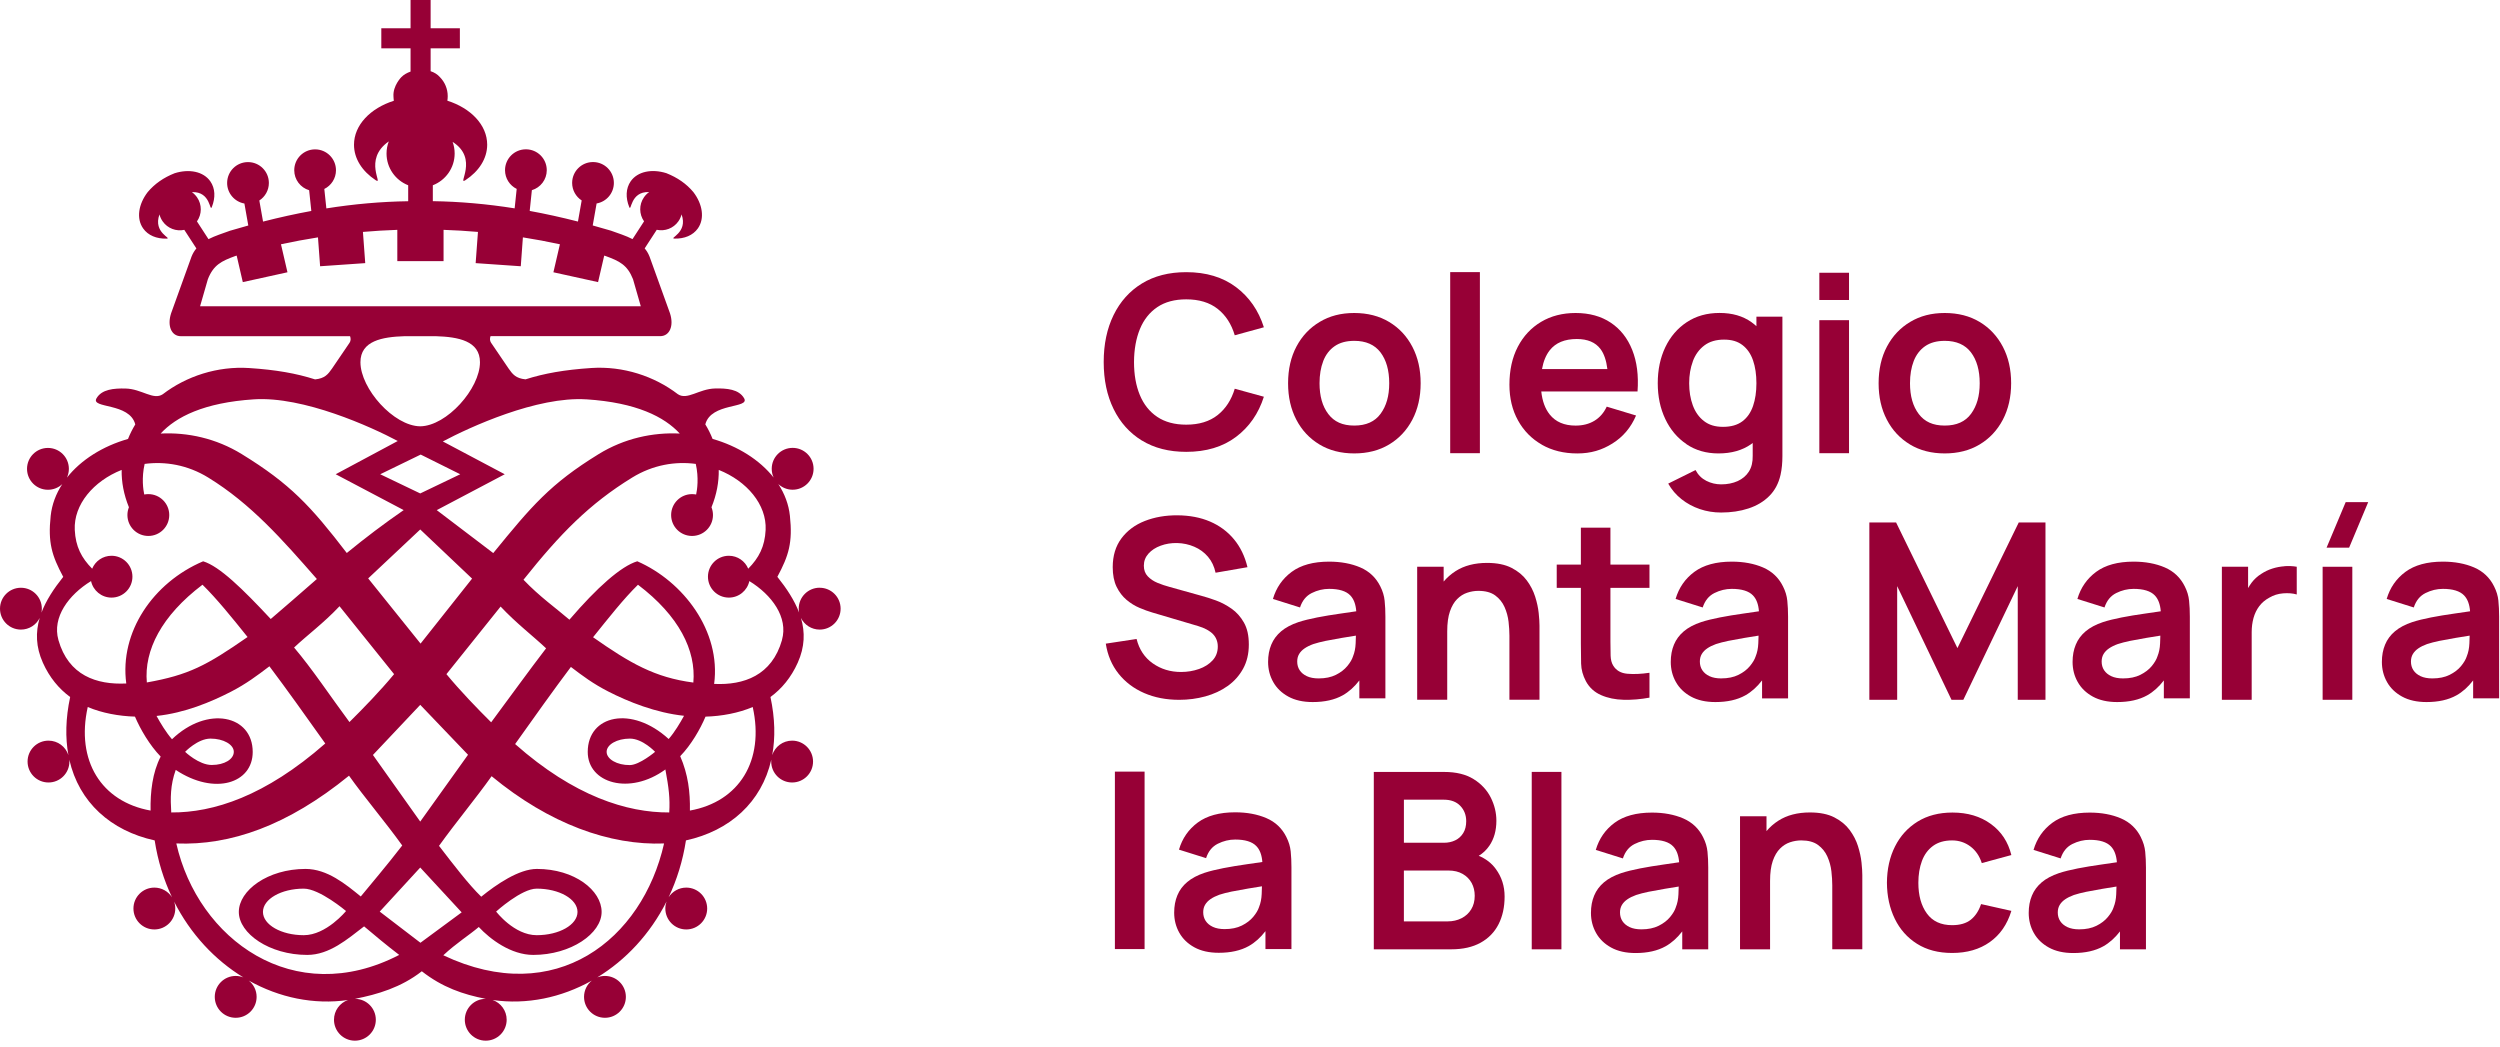 <svg width="215" height="90" viewBox="0 0 215 90" fill="none" xmlns="http://www.w3.org/2000/svg">
<path d="M70.49 50.543C69.496 50.543 68.69 51.348 68.69 52.342C68.69 52.457 68.701 52.571 68.722 52.68C68.326 51.63 67.658 50.616 66.853 49.606C67.841 47.765 68.177 46.653 67.932 44.358C67.828 43.381 67.478 42.463 66.936 41.629C67.258 41.931 67.692 42.116 68.168 42.116C69.162 42.116 69.967 41.311 69.967 40.317C69.967 39.322 69.162 38.517 68.168 38.517C67.174 38.517 66.368 39.322 66.368 40.317C66.368 40.586 66.426 40.839 66.533 41.068C65.326 39.545 63.448 38.364 61.282 37.746C61.111 37.314 60.902 36.896 60.657 36.496C61.147 34.603 64.509 35.153 63.995 34.254C63.544 33.467 62.494 33.387 61.502 33.409C60.106 33.44 59.105 34.443 58.295 33.9C56.269 32.348 53.589 31.467 50.858 31.648C48.548 31.801 46.813 32.11 45.196 32.624C44.358 32.541 44.082 32.184 43.737 31.69L42.229 29.47C42.12 29.306 42.114 29.105 42.187 28.91H56.772C57.59 28.91 57.973 28.025 57.619 26.942L55.86 22.064C55.753 21.793 55.611 21.562 55.442 21.361L56.481 19.762C57.17 19.911 57.913 19.647 58.342 19.033C58.473 18.846 58.562 18.644 58.614 18.437C59.201 20.038 57.457 20.505 58.013 20.519C58.854 20.541 59.596 20.245 60.021 19.638C60.617 18.786 60.422 17.554 59.63 16.52C59.038 15.81 58.262 15.27 57.306 14.892C56.062 14.503 54.839 14.738 54.241 15.59C53.814 16.202 53.794 17.005 54.108 17.792C54.31 18.301 54.168 16.442 55.827 16.518C55.66 16.636 55.509 16.782 55.386 16.96C54.937 17.601 54.964 18.433 55.389 19.035L54.397 20.563C53.823 20.267 53.169 20.065 52.544 19.838C52.017 19.68 51.492 19.531 50.974 19.389L51.308 17.498C52.151 17.352 52.793 16.616 52.793 15.73C52.793 14.738 51.99 13.936 50.998 13.936C50.007 13.936 49.204 14.738 49.204 15.73C49.204 16.362 49.531 16.918 50.024 17.238L49.704 19.053C48.294 18.693 46.915 18.388 45.554 18.139L45.741 16.355C46.481 16.135 47.022 15.448 47.022 14.636C47.022 13.644 46.219 12.841 45.227 12.841C44.235 12.841 43.432 13.644 43.432 14.636C43.432 15.343 43.842 15.955 44.435 16.246L44.26 17.919C41.889 17.543 39.565 17.336 37.223 17.3V15.933C38.319 15.51 39.1 14.445 39.1 13.199C39.1 12.848 39.038 12.512 38.924 12.201C41.202 13.644 39.282 15.982 40.025 15.495C41.175 14.741 41.898 13.651 41.898 12.441C41.898 10.751 40.49 9.299 38.473 8.66C38.493 8.533 38.504 8.404 38.504 8.271C38.504 7.633 38.248 7.055 37.832 6.632C37.623 6.392 37.343 6.225 37.034 6.123V4.154H39.549V2.429H37.034V0H35.308V2.433H32.793V4.159H35.308V6.156C34.997 6.265 34.717 6.425 34.51 6.639C34.51 6.639 33.782 7.375 33.838 8.278C33.847 8.409 33.849 8.54 33.869 8.667C31.852 9.305 30.444 10.758 30.444 12.448C30.444 13.649 31.156 14.732 32.295 15.486C33.049 15.986 31.163 13.742 33.436 12.159C33.311 12.483 33.242 12.837 33.242 13.204C33.242 14.445 34.014 15.506 35.104 15.933V17.305C32.762 17.34 30.438 17.547 28.067 17.923L27.891 16.251C28.485 15.957 28.894 15.348 28.894 14.641C28.894 13.649 28.091 12.846 27.099 12.846C26.108 12.846 25.305 13.649 25.305 14.641C25.305 15.452 25.845 16.14 26.586 16.36L26.773 18.143C25.411 18.392 24.032 18.697 22.622 19.057L22.302 17.243C22.796 16.922 23.123 16.366 23.123 15.735C23.123 14.743 22.32 13.94 21.328 13.94C20.336 13.94 19.533 14.743 19.533 15.735C19.533 16.62 20.176 17.356 21.019 17.503L21.353 19.393C20.834 19.536 20.312 19.687 19.782 19.843C19.157 20.072 18.504 20.274 17.93 20.567L16.938 19.04C17.365 18.435 17.389 17.605 16.942 16.965C16.818 16.789 16.669 16.64 16.502 16.522C18.161 16.447 18.019 18.303 18.221 17.796C18.535 17.009 18.515 16.204 18.088 15.595C17.492 14.743 16.266 14.507 15.023 14.896C14.067 15.272 13.293 15.815 12.699 16.524C11.907 17.558 11.709 18.791 12.308 19.642C12.732 20.25 13.475 20.543 14.316 20.523C14.872 20.51 13.128 20.043 13.715 18.441C13.767 18.648 13.858 18.851 13.989 19.037C14.418 19.651 15.161 19.916 15.85 19.767L16.889 21.366C16.72 21.566 16.578 21.797 16.471 22.069L14.714 26.946C14.363 28.029 14.743 28.914 15.561 28.914H30.106C30.177 29.11 30.173 29.31 30.064 29.475L28.556 31.694C28.211 32.188 27.936 32.546 27.097 32.628C25.48 32.112 23.746 31.803 21.435 31.652C18.706 31.472 16.024 32.352 13.998 33.905C13.188 34.447 12.19 33.444 10.791 33.413C9.799 33.391 8.749 33.473 8.298 34.258C7.782 35.155 11.147 34.605 11.634 36.5C11.391 36.901 11.18 37.316 11.009 37.75C8.84 38.368 6.966 39.547 5.758 41.073C5.862 40.844 5.923 40.59 5.923 40.321C5.923 39.327 5.117 38.522 4.123 38.522C3.129 38.522 2.324 39.327 2.324 40.321C2.324 41.315 3.129 42.12 4.123 42.12C4.599 42.12 5.033 41.936 5.355 41.633C4.813 42.467 4.464 43.386 4.359 44.362C4.114 46.655 4.45 47.769 5.438 49.611C4.633 50.62 3.963 51.635 3.567 52.684C3.587 52.575 3.598 52.462 3.598 52.346C3.598 51.352 2.793 50.547 1.799 50.547C0.805 50.547 0 51.352 0 52.346C0 53.34 0.805 54.145 1.799 54.145C2.506 54.145 3.118 53.738 3.412 53.147C3.054 54.361 3.076 55.627 3.687 56.992C4.259 58.269 5.068 59.234 6.034 59.943C5.64 61.778 5.609 63.451 5.882 64.936C5.647 64.216 4.971 63.695 4.17 63.695C3.176 63.695 2.371 64.5 2.371 65.495C2.371 66.489 3.176 67.294 4.17 67.294C5.164 67.294 5.969 66.489 5.969 65.495C5.969 65.439 5.967 65.385 5.963 65.332C6.79 68.997 9.534 71.45 13.302 72.275C13.573 74.037 14.085 75.676 14.792 77.164C14.472 76.666 13.913 76.334 13.275 76.334C12.281 76.334 11.476 77.139 11.476 78.133C11.476 79.128 12.281 79.933 13.275 79.933C14.269 79.933 15.074 79.128 15.074 78.133C15.074 77.922 15.039 77.722 14.972 77.533C16.382 80.329 18.484 82.566 20.93 84.056C20.725 83.976 20.503 83.931 20.27 83.931C19.275 83.931 18.47 84.737 18.47 85.731C18.47 86.725 19.275 87.53 20.27 87.53C21.264 87.53 22.069 86.725 22.069 85.731C22.069 85.166 21.808 84.661 21.399 84.332C24.017 85.797 26.993 86.427 29.928 86C29.226 86.244 28.723 86.914 28.723 87.699C28.723 88.693 29.528 89.498 30.522 89.498C31.516 89.498 32.321 88.693 32.321 87.699C32.321 86.705 31.516 85.9 30.522 85.9C32.468 85.522 34.508 84.914 36.276 83.529C38.044 84.914 39.827 85.522 41.773 85.9C40.779 85.9 39.974 86.705 39.974 87.699C39.974 88.693 40.779 89.498 41.773 89.498C42.767 89.498 43.573 88.693 43.573 87.699C43.573 86.914 43.068 86.244 42.367 86C45.303 86.427 48.279 85.797 50.896 84.332C50.489 84.661 50.227 85.166 50.227 85.731C50.227 86.725 51.032 87.53 52.026 87.53C53.02 87.53 53.825 86.725 53.825 85.731C53.825 84.737 53.02 83.931 52.026 83.931C51.792 83.931 51.57 83.976 51.363 84.056C53.81 82.566 55.911 80.329 57.321 77.533C57.255 77.72 57.219 77.922 57.219 78.133C57.219 79.128 58.024 79.933 59.018 79.933C60.012 79.933 60.817 79.128 60.817 78.133C60.817 77.139 60.012 76.334 59.018 76.334C58.382 76.334 57.822 76.666 57.501 77.164C58.206 75.676 58.72 74.039 58.992 72.275C62.759 71.45 65.501 68.997 66.331 65.332C66.326 65.385 66.324 65.439 66.324 65.495C66.324 66.489 67.129 67.294 68.123 67.294C69.117 67.294 69.922 66.489 69.922 65.495C69.922 64.5 69.117 63.695 68.123 63.695C67.325 63.695 66.647 64.216 66.411 64.936C66.684 63.451 66.653 61.778 66.26 59.943C67.225 59.234 68.034 58.269 68.606 56.992C69.218 55.629 69.242 54.361 68.882 53.147C69.177 53.738 69.789 54.145 70.494 54.145C71.488 54.145 72.293 53.34 72.293 52.346C72.293 51.352 71.488 50.547 70.494 50.547L70.49 50.543ZM50.436 34.343C54.739 34.623 57.141 35.853 58.46 37.285C56.145 37.172 53.696 37.692 51.479 39.056C47.316 41.618 45.714 43.526 42.42 47.565L37.561 43.871L43.408 40.786L38.084 37.964C40.372 36.747 46.184 34.067 50.436 34.345L50.436 34.343ZM36.18 28.912H37.474C39.4 28.972 41.277 29.308 41.277 31.151C41.277 33.427 38.417 36.638 36.138 36.663C33.858 36.638 30.998 33.427 30.998 31.151C30.998 29.308 32.875 28.972 34.801 28.912H36.18ZM36.18 39.093L39.581 40.786L36.14 42.436L32.699 40.786L36.18 39.093ZM40.599 49.76L36.169 55.349L31.663 49.742L36.14 45.534L40.599 49.76ZM33.892 57.977C32.697 59.423 31.225 60.935 30.053 62.096C28.438 59.921 26.855 57.526 25.291 55.687C26.412 54.628 27.844 53.578 29.199 52.135L33.894 57.98L33.892 57.977ZM36.14 60.615L40.25 64.91L36.14 70.656L32.072 64.927L36.14 60.617L36.14 60.615ZM38.393 57.977L43.052 52.164C44.407 53.607 45.843 54.697 46.964 55.756C45.534 57.617 43.855 59.943 42.24 62.118C41.068 60.958 39.587 59.423 38.393 57.977ZM17.207 26.337L17.877 24.01C18.363 22.778 19.049 22.451 20.234 22.018L20.354 21.982L20.881 24.262L24.722 23.416L24.164 21.008C25.218 20.779 26.281 20.581 27.346 20.414L27.529 22.898L31.41 22.629L31.212 19.945C32.197 19.86 33.184 19.8 34.169 19.767V22.46H38.146V19.767C39.131 19.8 40.119 19.858 41.104 19.945L40.906 22.629L44.787 22.898L44.969 20.414C46.037 20.581 47.098 20.779 48.152 21.008L47.593 23.416L51.434 24.262L51.962 21.982L52.082 22.018C53.267 22.451 53.952 22.778 54.439 24.01L55.108 26.337H36.133H17.203H17.207ZM21.842 34.343C26.096 34.065 31.917 36.709 34.207 37.926L28.87 40.784L34.717 43.868C33.022 45.04 31.436 46.237 29.824 47.558C26.719 43.513 24.96 41.615 20.797 39.056C18.579 37.692 16.131 37.17 13.816 37.285C15.134 35.853 17.536 34.623 21.84 34.343H21.842ZM5.024 55.037C4.472 53.089 5.898 51.156 7.831 49.973C8.004 50.785 8.727 51.394 9.59 51.394C10.584 51.394 11.389 50.589 11.389 49.595C11.389 48.601 10.584 47.796 9.59 47.796C8.84 47.796 8.198 48.254 7.926 48.908C7.01 47.983 6.499 47.011 6.43 45.574C6.325 43.39 8.044 41.373 10.462 40.412C10.444 41.446 10.64 42.525 11.087 43.624C11.004 43.831 10.958 44.057 10.958 44.293C10.958 45.287 11.763 46.092 12.757 46.092C13.751 46.092 14.556 45.287 14.556 44.293C14.556 43.299 13.751 42.494 12.757 42.494C12.637 42.494 12.519 42.505 12.405 42.527C12.321 42.138 12.161 41.104 12.439 39.896C14.196 39.663 16.124 39.972 17.91 41.071C21.597 43.339 24.275 46.397 27.251 49.795C25.683 51.179 24.391 52.277 23.283 53.234C20.87 50.643 18.875 48.699 17.47 48.272C13.159 50.104 10.268 54.37 10.86 58.78C8.307 58.903 5.887 58.093 5.022 55.037H5.024ZM21.29 54.784C17.756 57.239 16.231 58.049 12.628 58.691C12.383 55.927 13.882 52.962 17.414 50.285C18.653 51.503 19.918 53.074 21.29 54.782V54.784ZM12.95 69.709C8.707 68.946 6.516 65.412 7.546 60.802C8.754 61.32 10.226 61.589 11.607 61.629C12.072 62.721 12.868 64.087 13.818 65.067C13.106 66.44 12.921 68.121 12.95 69.709ZM14.727 69.871C14.652 68.659 14.641 67.525 15.112 66.213C18.457 68.432 21.733 67.367 21.733 64.669C21.733 61.5 17.841 60.646 14.792 63.575C14.276 62.981 13.802 62.192 13.462 61.571C15.884 61.318 18.137 60.375 19.867 59.485C21.159 58.82 22.149 58.08 23.17 57.301C24.626 59.234 26.332 61.631 27.973 63.94C22.798 68.479 18.35 69.894 14.727 69.871ZM15.919 64.658C15.919 64.658 17.003 63.52 18.108 63.52C19.213 63.52 20.107 64.029 20.107 64.658C20.107 65.288 19.311 65.788 18.206 65.788C17.1 65.788 15.919 64.658 15.919 64.658ZM15.165 72.538C19.807 72.72 24.729 71.014 30.015 66.709C31.325 68.561 33.153 70.703 34.592 72.711C33.304 74.386 31.761 76.201 31.027 77.097C29.733 76.045 28.149 74.728 26.274 74.728C23.025 74.728 20.539 76.575 20.539 78.427C20.539 80.28 23.172 82.123 26.421 82.123C28.329 82.123 29.879 80.767 31.312 79.668C32.146 80.377 33.302 81.338 34.332 82.123C25.269 86.82 17.023 80.778 15.163 72.538H15.165ZM29.759 78.347C29.759 78.347 28.065 80.426 26.125 80.426C24.186 80.426 22.614 79.53 22.614 78.425C22.614 77.32 24.186 76.423 26.125 76.423C27.48 76.423 29.759 78.347 29.759 78.347ZM36.158 81.078L32.657 78.398L36.14 74.608L39.703 78.463L36.158 81.078ZM38.126 82.152C39.245 81.107 40.341 80.431 41.175 79.721C42.151 80.773 43.946 82.123 45.857 82.123C49.106 82.123 51.739 80.277 51.739 78.427C51.739 76.577 49.422 74.728 46.172 74.728C44.624 74.728 42.681 76.067 41.386 77.117C40.297 76.056 39.042 74.417 37.755 72.743C39.194 70.734 40.968 68.604 42.278 66.753C47.264 70.87 52.464 72.72 57.11 72.538C55.251 80.778 47.794 86.738 38.121 82.152H38.126ZM42.667 78.394C42.667 78.394 44.836 76.423 46.155 76.423C48.094 76.423 49.666 77.32 49.666 78.425C49.666 79.53 48.094 80.426 46.155 80.426C44.215 80.426 42.667 78.394 42.667 78.394ZM57.555 69.871C53.932 69.894 49.386 68.486 44.3 63.989C45.941 61.68 47.64 59.292 49.097 57.357C50.118 58.135 50.998 58.794 52.291 59.459C54.019 60.348 56.405 61.304 58.827 61.558C58.487 62.178 58.022 62.961 57.506 63.555C54.321 60.644 50.545 61.498 50.545 64.667C50.545 67.367 54.159 68.417 57.223 66.173C57.513 67.725 57.63 68.655 57.555 69.869V69.871ZM51.005 54.801C52.377 53.093 53.625 51.506 54.866 50.287C58.398 52.962 59.872 55.936 59.628 58.7C56.314 58.267 54.194 57.039 51.005 54.804V54.801ZM56.338 64.658C56.338 64.658 55.002 65.788 54.17 65.797C53.067 65.808 52.17 65.288 52.17 64.658C52.17 64.029 53.065 63.52 54.17 63.52C55.275 63.52 56.338 64.658 56.338 64.658ZM59.332 69.709C59.361 68.121 59.178 66.6 58.498 65.032C59.447 64.051 60.212 62.721 60.675 61.631C62.058 61.594 63.526 61.32 64.734 60.802C65.761 65.414 63.575 68.946 59.332 69.709ZM67.254 55.037C66.388 58.093 63.969 58.938 61.416 58.816C62.018 54.279 58.771 50 54.806 48.27C53.4 48.697 51.345 50.527 48.97 53.294C47.86 52.337 46.393 51.301 45.02 49.858C48.174 45.901 50.678 43.339 54.366 41.071C56.154 39.972 58.082 39.66 59.837 39.896C60.112 41.104 59.952 42.136 59.868 42.527C59.754 42.505 59.636 42.494 59.516 42.494C58.522 42.494 57.717 43.299 57.717 44.293C57.717 45.287 58.522 46.092 59.516 46.092C60.511 46.092 61.316 45.287 61.316 44.293C61.316 44.057 61.269 43.831 61.187 43.624C61.636 42.525 61.829 41.446 61.812 40.412C64.227 41.373 65.948 43.39 65.844 45.574C65.775 47.011 65.263 47.983 64.347 48.908C64.076 48.256 63.433 47.796 62.683 47.796C61.689 47.796 60.884 48.601 60.884 49.595C60.884 50.589 61.689 51.394 62.683 51.394C63.548 51.394 64.269 50.785 64.443 49.973C66.375 51.156 67.801 53.089 67.249 55.037L67.254 55.037Z" fill="#970036"/>
<path d="M98.205 37.885C99.264 38.534 100.534 38.859 102.017 38.859C103.727 38.859 105.153 38.432 106.294 37.575C107.432 36.719 108.233 35.567 108.693 34.119L106.189 33.43C105.9 34.391 105.409 35.147 104.717 35.696C104.023 36.245 103.122 36.521 102.017 36.521C101.021 36.521 100.191 36.299 99.524 35.852C98.857 35.405 98.359 34.778 98.025 33.97C97.691 33.163 97.525 32.218 97.525 31.132C97.531 30.047 97.703 29.102 98.034 28.295C98.367 27.487 98.866 26.86 99.528 26.413C100.191 25.966 101.021 25.744 102.017 25.744C103.122 25.744 104.023 26.017 104.717 26.562C105.411 27.109 105.902 27.865 106.189 28.835L108.693 28.146C108.233 26.695 107.432 25.544 106.294 24.689C105.153 23.835 103.727 23.406 102.017 23.406C100.534 23.406 99.264 23.731 98.205 24.38C97.146 25.03 96.335 25.935 95.768 27.096C95.2 28.257 94.918 29.602 94.918 31.135C94.918 32.667 95.2 34.013 95.768 35.173C96.335 36.334 97.146 37.239 98.205 37.889L98.205 37.885Z" fill="#970036"/>
<path d="M113.466 38.22C114.32 38.736 115.321 38.994 116.464 38.994C117.608 38.994 118.608 38.739 119.462 38.227C120.316 37.715 120.981 37.006 121.459 36.099C121.935 35.191 122.176 34.144 122.176 32.958C122.176 31.773 121.94 30.737 121.466 29.827C120.992 28.92 120.33 28.208 119.473 27.692C118.619 27.176 117.616 26.918 116.464 26.918C115.312 26.918 114.352 27.172 113.498 27.681C112.644 28.19 111.976 28.895 111.496 29.8C111.016 30.703 110.775 31.757 110.775 32.956C110.775 34.155 111.011 35.178 111.48 36.085C111.95 36.993 112.612 37.704 113.466 38.22ZM113.796 31.055C114.007 30.508 114.334 30.081 114.776 29.774C115.217 29.467 115.782 29.313 116.467 29.313C117.47 29.313 118.221 29.645 118.722 30.303C119.222 30.963 119.473 31.849 119.473 32.956C119.473 34.064 119.227 34.904 118.733 35.583C118.239 36.261 117.483 36.599 116.467 36.599C115.45 36.599 114.741 36.27 114.236 35.609C113.731 34.949 113.48 34.064 113.48 32.956C113.48 32.236 113.587 31.602 113.798 31.055L113.796 31.055Z" fill="#970036"/>
<rect x="124.717" y="23.402" width="2.553" height="15.572" fill="#970036"/>
<path d="M132.597 38.245C133.473 38.745 134.49 38.996 135.649 38.996C136.807 38.996 137.759 38.712 138.673 38.138C139.587 37.566 140.263 36.764 140.701 35.734L138.179 34.971C137.933 35.5 137.581 35.905 137.125 36.183C136.669 36.461 136.127 36.601 135.5 36.601C134.525 36.601 133.783 36.283 133.276 35.647C132.877 35.149 132.637 34.486 132.55 33.666H140.828C140.928 32.296 140.775 31.106 140.372 30.096C139.97 29.086 139.354 28.303 138.524 27.75C137.695 27.196 136.687 26.918 135.5 26.918C134.376 26.918 133.387 27.172 132.533 27.681C131.679 28.19 131.012 28.904 130.531 29.825C130.051 30.745 129.811 31.833 129.811 33.083C129.811 34.242 130.055 35.265 130.547 36.154C131.038 37.044 131.721 37.74 132.597 38.24V38.245ZM135.606 29.155C136.531 29.155 137.21 29.442 137.641 30.014C137.946 30.419 138.144 30.997 138.235 31.74H132.613C132.731 31.079 132.951 30.539 133.276 30.125C133.785 29.478 134.561 29.155 135.606 29.155Z" fill="#970036"/>
<path d="M145.034 38.201C145.817 38.73 146.735 38.995 147.787 38.995C148.904 38.995 149.838 38.73 150.594 38.201C150.64 38.167 150.685 38.132 150.732 38.096V39.186C150.745 39.729 150.638 40.182 150.409 40.547C150.18 40.912 149.855 41.185 149.44 41.374C149.024 41.561 148.55 41.655 148.021 41.655C147.569 41.655 147.142 41.555 146.744 41.352C146.346 41.15 146.035 40.841 145.817 40.425L143.466 41.59C143.762 42.113 144.144 42.56 144.611 42.929C145.078 43.3 145.601 43.583 146.184 43.781C146.766 43.979 147.376 44.077 148.012 44.077C148.872 44.077 149.66 43.961 150.369 43.727C151.079 43.494 151.675 43.14 152.153 42.662C152.633 42.186 152.958 41.577 153.127 40.834C153.182 40.581 153.225 40.32 153.249 40.056C153.274 39.791 153.287 39.513 153.287 39.224V27.232H151.052V28.053C150.916 27.928 150.774 27.81 150.623 27.704C149.884 27.177 148.972 26.914 147.885 26.914C146.797 26.914 145.866 27.177 145.067 27.704C144.269 28.231 143.653 28.947 143.219 29.854C142.785 30.762 142.567 31.796 142.567 32.952C142.567 34.109 142.783 35.123 143.215 36.035C143.646 36.947 144.253 37.665 145.036 38.194L145.034 38.201ZM145.585 31.066C145.797 30.499 146.126 30.046 146.571 29.71C147.015 29.374 147.58 29.207 148.265 29.207C148.95 29.207 149.444 29.365 149.855 29.678C150.265 29.992 150.567 30.43 150.761 30.993C150.954 31.553 151.052 32.209 151.052 32.959C151.052 33.708 150.954 34.353 150.761 34.918C150.565 35.483 150.26 35.923 149.84 36.237C149.419 36.551 148.868 36.709 148.181 36.709C147.493 36.709 146.971 36.544 146.539 36.21C146.108 35.879 145.79 35.428 145.581 34.86C145.372 34.291 145.269 33.657 145.269 32.959C145.269 32.261 145.376 31.636 145.588 31.069L145.585 31.066Z" fill="#970036"/>
<rect x="156.463" y="23.457" width="2.553" height="2.342" fill="#970036"/>
<rect x="156.463" y="27.535" width="2.553" height="11.44" fill="#970036"/>
<path d="M164.249 38.22C165.103 38.736 166.104 38.994 167.247 38.994C168.39 38.994 169.391 38.739 170.245 38.227C171.099 37.715 171.764 37.006 172.242 36.099C172.718 35.191 172.958 34.144 172.958 32.958C172.958 31.773 172.723 30.737 172.249 29.827C171.775 28.92 171.113 28.208 170.259 27.692C169.405 27.176 168.402 26.918 167.25 26.918C166.097 26.918 165.137 27.172 164.283 27.681C163.429 28.19 162.761 28.895 162.281 29.8C161.801 30.703 161.561 31.757 161.561 32.956C161.561 34.155 161.796 35.178 162.266 36.085C162.735 36.993 163.398 37.704 164.252 38.22H164.249ZM164.578 31.055C164.79 30.508 165.117 30.081 165.557 29.774C166 29.467 166.562 29.313 167.247 29.313C168.25 29.313 169.002 29.645 169.502 30.303C170.003 30.963 170.254 31.849 170.254 32.956C170.254 34.064 170.007 34.904 169.514 35.583C169.02 36.261 168.264 36.599 167.247 36.599C166.231 36.599 165.521 36.27 165.017 35.609C164.512 34.949 164.26 34.064 164.26 32.956C164.26 32.236 164.367 31.602 164.578 31.055Z" fill="#970036"/>
<path d="M103.106 57.536C102.626 57.705 102.114 57.79 101.569 57.79C100.651 57.79 99.841 57.543 99.139 57.049C98.436 56.555 97.971 55.855 97.746 54.952L95.098 55.354C95.253 56.351 95.618 57.209 96.194 57.934C96.77 58.657 97.504 59.213 98.398 59.602C99.292 59.991 100.295 60.185 101.412 60.185C102.194 60.185 102.946 60.085 103.662 59.889C104.378 59.691 105.017 59.395 105.575 58.999C106.133 58.604 106.576 58.108 106.905 57.512C107.234 56.916 107.399 56.222 107.399 55.43C107.399 54.638 107.258 54.04 106.98 53.544C106.7 53.05 106.347 52.65 105.915 52.347C105.484 52.045 105.037 51.807 104.57 51.638C104.103 51.469 103.684 51.336 103.309 51.236L100.575 50.473C100.231 50.381 99.888 50.266 99.552 50.128C99.216 49.99 98.936 49.803 98.709 49.565C98.483 49.33 98.371 49.023 98.371 48.649C98.371 48.253 98.503 47.908 98.769 47.61C99.034 47.315 99.383 47.086 99.819 46.928C100.253 46.767 100.724 46.692 101.234 46.701C101.756 46.714 102.248 46.821 102.71 47.019C103.173 47.217 103.564 47.504 103.887 47.882C104.209 48.26 104.425 48.718 104.539 49.254L107.283 48.778C107.056 47.839 106.669 47.036 106.117 46.374C105.566 45.711 104.881 45.204 104.063 44.853C103.244 44.501 102.312 44.325 101.267 44.317C100.235 44.31 99.299 44.472 98.454 44.804C97.611 45.135 96.939 45.635 96.441 46.303C95.943 46.97 95.694 47.795 95.694 48.776C95.694 49.447 95.805 50.01 96.027 50.466C96.25 50.922 96.537 51.295 96.886 51.589C97.235 51.883 97.606 52.112 97.998 52.276C98.389 52.443 98.756 52.574 99.094 52.674L103.035 53.84C103.318 53.924 103.567 54.027 103.782 54.142C103.998 54.26 104.174 54.387 104.312 54.529C104.45 54.672 104.554 54.832 104.623 55.012C104.694 55.192 104.73 55.388 104.73 55.599C104.73 56.073 104.581 56.471 104.281 56.795C103.98 57.12 103.591 57.367 103.111 57.536L103.106 57.536Z" fill="#970036"/>
<path d="M119.144 60.061V53.038C119.144 52.544 119.124 52.086 119.079 51.666C119.037 51.245 118.912 50.834 118.708 50.431C118.334 49.675 117.76 49.133 116.986 48.799C116.212 48.468 115.318 48.301 114.302 48.301C112.952 48.301 111.882 48.594 111.086 49.179C110.292 49.766 109.754 50.543 109.472 51.51L111.802 52.242C111.994 51.655 112.329 51.243 112.807 51.003C113.288 50.763 113.786 50.643 114.302 50.643C115.156 50.643 115.763 50.83 116.123 51.203C116.424 51.514 116.593 51.97 116.639 52.571C116.179 52.64 115.728 52.704 115.292 52.767C114.569 52.869 113.897 52.98 113.279 53.1C112.661 53.22 112.123 53.354 111.662 53.503C111.055 53.707 110.561 53.97 110.179 54.292C109.798 54.615 109.514 54.995 109.331 55.438C109.147 55.878 109.056 56.374 109.056 56.925C109.056 57.555 109.202 58.129 109.496 58.651C109.79 59.174 110.221 59.592 110.793 59.906C111.364 60.219 112.062 60.377 112.89 60.377C113.922 60.377 114.78 60.184 115.47 59.799C115.999 59.503 116.477 59.074 116.904 58.518V60.059H119.139L119.144 60.061ZM116.359 56.45C116.275 56.712 116.11 56.99 115.865 57.286C115.621 57.581 115.296 57.833 114.887 58.037C114.478 58.242 113.982 58.344 113.404 58.344C113.001 58.344 112.663 58.28 112.392 58.153C112.12 58.026 111.913 57.855 111.771 57.639C111.629 57.424 111.56 57.175 111.56 56.892C111.56 56.645 111.615 56.429 111.724 56.247C111.833 56.062 111.991 55.9 112.196 55.76C112.401 55.62 112.652 55.495 112.948 55.389C113.252 55.291 113.601 55.2 113.997 55.117C114.393 55.037 114.867 54.95 115.416 54.857C115.768 54.799 116.168 54.733 116.608 54.664C116.604 54.857 116.597 55.077 116.586 55.329C116.568 55.749 116.493 56.123 116.359 56.447L116.359 56.45Z" fill="#970036"/>
<path d="M132.396 60.182V53.794C132.396 53.519 132.374 53.161 132.327 52.718C132.281 52.278 132.181 51.808 132.025 51.315C131.869 50.821 131.629 50.354 131.304 49.916C130.98 49.478 130.542 49.117 129.99 48.835C129.439 48.553 128.74 48.41 127.893 48.41C126.819 48.41 125.916 48.646 125.182 49.115C124.788 49.369 124.446 49.669 124.154 50.014V48.739H121.877V60.179H124.461V54.299C124.461 53.601 124.539 53.027 124.695 52.578C124.85 52.129 125.057 51.777 125.315 51.519C125.573 51.261 125.86 51.079 126.178 50.974C126.496 50.868 126.816 50.814 127.141 50.814C127.748 50.814 128.231 50.946 128.587 51.206C128.943 51.468 129.212 51.802 129.392 52.206C129.572 52.614 129.685 53.034 129.737 53.472C129.785 53.91 129.81 54.308 129.81 54.669V60.177H132.394L132.396 60.182Z" fill="#970036"/>
<path d="M139.636 60.182C140.359 60.2 141.099 60.137 141.855 59.997V57.858C141.141 57.965 140.505 57.991 139.949 57.942C139.391 57.893 138.986 57.658 138.731 57.233C138.597 57.015 138.524 56.732 138.513 56.386C138.502 56.041 138.497 55.638 138.497 55.178V50.559H141.855V48.557H138.497V45.379H135.955V48.557H133.878V50.559H135.955V55.325C135.955 55.974 135.962 56.557 135.975 57.073C135.989 57.589 136.126 58.093 136.389 58.587C136.685 59.132 137.12 59.528 137.692 59.779C138.264 60.031 138.911 60.164 139.636 60.182Z" fill="#970036"/>
<path d="M151.538 58.52V60.061H153.774V53.038C153.774 52.544 153.751 52.086 153.709 51.666C153.667 51.245 153.542 50.834 153.338 50.431C152.964 49.675 152.39 49.133 151.616 48.799C150.842 48.468 149.948 48.301 148.932 48.301C147.582 48.301 146.512 48.594 145.716 49.179C144.922 49.766 144.384 50.543 144.101 51.51L146.432 52.242C146.623 51.655 146.959 51.243 147.437 51.003C147.918 50.763 148.416 50.643 148.932 50.643C149.786 50.643 150.393 50.83 150.753 51.203C151.054 51.514 151.223 51.97 151.269 52.571C150.809 52.64 150.358 52.704 149.922 52.767C149.199 52.869 148.527 52.98 147.909 53.1C147.291 53.22 146.752 53.354 146.292 53.503C145.685 53.707 145.191 53.97 144.809 54.292C144.428 54.615 144.144 54.995 143.961 55.438C143.777 55.878 143.686 56.374 143.686 56.925C143.686 57.555 143.832 58.129 144.126 58.651C144.419 59.174 144.851 59.592 145.422 59.906C145.994 60.219 146.692 60.377 147.52 60.377C148.552 60.377 149.41 60.184 150.1 59.799C150.629 59.503 151.107 59.074 151.534 58.518L151.538 58.52ZM148.031 58.344C147.629 58.344 147.291 58.28 147.019 58.153C146.748 58.026 146.541 57.855 146.399 57.639C146.256 57.424 146.188 57.175 146.188 56.892C146.188 56.645 146.243 56.429 146.352 56.247C146.461 56.062 146.619 55.9 146.824 55.76C147.028 55.62 147.28 55.495 147.575 55.389C147.88 55.291 148.229 55.2 148.625 55.117C149.021 55.037 149.495 54.95 150.044 54.857C150.395 54.799 150.796 54.733 151.236 54.664C151.232 54.857 151.225 55.077 151.214 55.329C151.196 55.749 151.12 56.123 150.987 56.447C150.902 56.71 150.738 56.988 150.493 57.283C150.249 57.579 149.924 57.831 149.512 58.035C149.103 58.24 148.607 58.342 148.029 58.342L148.031 58.344Z" fill="#970036"/>
<path d="M175.911 60.184V44.93H173.614L168.339 55.736L163.063 44.93H160.764V60.184H163.157V50.407L167.829 60.184H168.846L173.527 50.407V60.184H175.911Z" fill="#970036"/>
<path d="M187.892 50.431C187.518 49.675 186.945 49.133 186.171 48.799C185.397 48.468 184.503 48.301 183.486 48.301C182.136 48.301 181.067 48.594 180.27 49.179C179.477 49.766 178.938 50.543 178.656 51.51L180.987 52.242C181.178 51.655 181.514 51.243 181.994 51.003C182.474 50.763 182.973 50.643 183.489 50.643C184.343 50.643 184.95 50.83 185.31 51.203C185.61 51.514 185.779 51.97 185.826 52.571C185.366 52.64 184.914 52.704 184.478 52.767C183.755 52.869 183.084 52.98 182.466 53.1C181.847 53.22 181.309 53.354 180.849 53.503C180.242 53.707 179.748 53.97 179.365 54.292C178.983 54.615 178.7 54.995 178.518 55.438C178.333 55.878 178.242 56.374 178.242 56.925C178.242 57.555 178.389 58.129 178.683 58.651C178.976 59.174 179.408 59.592 179.979 59.906C180.551 60.219 181.249 60.377 182.076 60.377C183.108 60.377 183.967 60.184 184.656 59.799C185.185 59.503 185.664 59.074 186.091 58.516V60.057H188.326V53.033C188.326 52.54 188.306 52.082 188.261 51.661C188.219 51.241 188.094 50.83 187.89 50.427L187.892 50.431ZM185.541 56.45C185.457 56.712 185.292 56.99 185.05 57.286C184.805 57.581 184.478 57.833 184.069 58.037C183.66 58.242 183.164 58.344 182.586 58.344C182.183 58.344 181.845 58.28 181.574 58.153C181.302 58.026 181.096 57.855 180.953 57.639C180.811 57.424 180.742 57.175 180.742 56.892C180.742 56.645 180.798 56.429 180.906 56.247C181.016 56.062 181.173 55.9 181.378 55.76C181.583 55.62 181.834 55.495 182.13 55.389C182.434 55.291 182.784 55.2 183.179 55.117C183.575 55.037 184.049 54.95 184.598 54.857C184.95 54.799 185.35 54.733 185.79 54.664C185.786 54.857 185.779 55.077 185.768 55.329C185.75 55.749 185.675 56.123 185.541 56.447V56.45Z" fill="#970036"/>
<path d="M196.472 48.697C196.112 48.722 195.76 48.789 195.418 48.898C195.075 49.007 194.764 49.158 194.479 49.347C194.148 49.551 193.863 49.812 193.627 50.125C193.521 50.268 193.425 50.419 193.336 50.575V48.742H191.081V60.182H193.645V54.367C193.645 53.928 193.699 53.521 193.803 53.143C193.91 52.765 194.072 52.427 194.295 52.131C194.517 51.836 194.804 51.591 195.158 51.4C195.511 51.188 195.907 51.064 196.35 51.028C196.79 50.993 197.181 51.024 197.52 51.124V48.74C197.181 48.682 196.83 48.666 196.47 48.691L196.472 48.697Z" fill="#970036"/>
<rect x="199.746" y="48.742" width="2.553" height="11.44" fill="#970036"/>
<path d="M200.084 47.102H202.023L203.665 43.184H201.728L200.084 47.102Z" fill="#970036"/>
<path d="M214.863 51.666C214.821 51.245 214.696 50.834 214.492 50.431C214.118 49.675 213.544 49.133 212.77 48.799C211.996 48.468 211.102 48.301 210.086 48.301C208.736 48.301 207.666 48.594 206.87 49.179C206.076 49.766 205.538 50.543 205.255 51.51L207.586 52.242C207.777 51.655 208.113 51.243 208.594 51.003C209.074 50.763 209.572 50.643 210.088 50.643C210.942 50.643 211.549 50.83 211.91 51.203C212.21 51.514 212.379 51.97 212.426 52.571C211.965 52.64 211.514 52.704 211.078 52.767C210.355 52.869 209.683 52.98 209.065 53.1C208.447 53.22 207.909 53.354 207.448 53.503C206.841 53.707 206.347 53.97 205.965 54.292C205.582 54.615 205.3 54.995 205.118 55.438C204.933 55.878 204.842 56.374 204.842 56.925C204.842 57.555 204.989 58.129 205.282 58.651C205.573 59.174 206.007 59.592 206.579 59.906C207.15 60.219 207.849 60.377 208.676 60.377C209.708 60.377 210.566 60.184 211.256 59.799C211.785 59.503 212.263 59.074 212.69 58.516V60.057H214.925V53.033C214.925 52.54 214.903 52.082 214.861 51.661L214.863 51.666ZM212.141 56.45C212.056 56.712 211.892 56.99 211.649 57.286C211.405 57.581 211.078 57.833 210.669 58.037C210.259 58.242 209.764 58.344 209.185 58.344C208.783 58.344 208.445 58.28 208.173 58.153C207.902 58.026 207.695 57.855 207.553 57.639C207.411 57.424 207.342 57.175 207.342 56.892C207.342 56.645 207.397 56.429 207.506 56.247C207.615 56.062 207.773 55.9 207.978 55.76C208.182 55.62 208.434 55.495 208.729 55.389C209.034 55.291 209.383 55.2 209.779 55.117C210.175 55.037 210.649 54.95 211.198 54.857C211.549 54.799 211.95 54.733 212.39 54.664C212.386 54.857 212.379 55.077 212.368 55.329C212.35 55.749 212.274 56.123 212.141 56.447V56.45Z" fill="#970036"/>
<path d="M127.17 73.601C127.533 73.383 127.84 73.092 128.091 72.723C128.489 72.136 128.689 71.424 128.689 70.583C128.689 69.898 128.529 69.236 128.207 68.591C127.884 67.948 127.395 67.421 126.734 67.007C126.074 66.594 125.229 66.387 124.197 66.387H118.147V81.641H124.811C125.814 81.641 126.656 81.45 127.337 81.07C128.02 80.689 128.534 80.158 128.878 79.479C129.223 78.801 129.396 78.011 129.396 77.106C129.396 76.201 129.147 75.436 128.649 74.745C128.282 74.233 127.786 73.853 127.168 73.599L127.17 73.601ZM120.734 68.773H124.166C124.773 68.773 125.246 68.949 125.584 69.302C125.923 69.656 126.094 70.096 126.094 70.626C126.094 71.028 126.009 71.366 125.84 71.642C125.671 71.918 125.442 72.127 125.153 72.267C124.864 72.409 124.535 72.478 124.168 72.478H120.736V68.771L120.734 68.773ZM126.523 78.205C126.323 78.534 126.045 78.788 125.691 78.968C125.338 79.148 124.94 79.239 124.495 79.239H120.734V74.865H124.568C125.042 74.865 125.447 74.962 125.787 75.156C126.125 75.349 126.383 75.61 126.561 75.934C126.737 76.259 126.826 76.626 126.826 77.035C126.826 77.487 126.725 77.876 126.523 78.205Z" fill="#970036"/>
<rect x="131.729" y="66.383" width="2.553" height="15.259" fill="#970036"/>
<path d="M146.474 72.013C146.101 71.257 145.527 70.715 144.753 70.381C143.979 70.05 143.085 69.883 142.069 69.883C140.719 69.883 139.649 70.176 138.853 70.761C138.059 71.348 137.521 72.125 137.238 73.092L139.569 73.824C139.76 73.237 140.096 72.825 140.574 72.585C141.055 72.345 141.553 72.225 142.069 72.225C142.923 72.225 143.53 72.412 143.89 72.787C144.19 73.099 144.359 73.555 144.406 74.155C143.946 74.224 143.494 74.289 143.058 74.351C142.336 74.453 141.664 74.564 141.046 74.684C140.427 74.805 139.889 74.938 139.429 75.087C138.822 75.292 138.328 75.554 137.945 75.876C137.565 76.199 137.28 76.579 137.098 77.022C136.913 77.462 136.822 77.958 136.822 78.51C136.822 79.139 136.969 79.713 137.263 80.236C137.556 80.758 137.988 81.176 138.559 81.49C139.131 81.803 139.829 81.961 140.656 81.961C141.688 81.961 142.547 81.768 143.236 81.383C143.766 81.087 144.244 80.658 144.673 80.1V81.641H146.908V74.618C146.908 74.124 146.886 73.666 146.844 73.246C146.801 72.825 146.677 72.414 146.472 72.011L146.474 72.013ZM144.121 78.029C144.037 78.292 143.872 78.57 143.628 78.865C143.383 79.161 143.058 79.413 142.647 79.617C142.238 79.822 141.742 79.924 141.164 79.924C140.761 79.924 140.423 79.86 140.152 79.733C139.88 79.606 139.673 79.435 139.531 79.219C139.389 79.003 139.32 78.754 139.32 78.472C139.32 78.225 139.375 78.009 139.484 77.827C139.593 77.642 139.751 77.48 139.956 77.34C140.16 77.2 140.412 77.075 140.708 76.969C141.012 76.871 141.361 76.779 141.757 76.697C142.153 76.617 142.627 76.53 143.176 76.437C143.528 76.379 143.928 76.312 144.368 76.243C144.364 76.437 144.357 76.657 144.346 76.908C144.328 77.329 144.253 77.702 144.119 78.027L144.121 78.029Z" fill="#970036"/>
<path d="M159.79 72.776C159.634 72.282 159.394 71.815 159.069 71.377C158.744 70.939 158.306 70.578 157.755 70.296C157.203 70.013 156.505 69.871 155.657 69.871C154.583 69.871 153.68 70.107 152.946 70.576C152.553 70.827 152.21 71.128 151.919 71.475V70.2H149.642V81.641H152.226V75.76C152.226 75.062 152.304 74.488 152.459 74.039C152.615 73.59 152.822 73.238 153.08 72.98C153.338 72.722 153.625 72.54 153.943 72.435C154.261 72.329 154.581 72.275 154.906 72.275C155.513 72.275 155.996 72.406 156.351 72.667C156.707 72.929 156.976 73.263 157.156 73.668C157.337 74.074 157.45 74.495 157.501 74.933C157.55 75.371 157.575 75.769 157.575 76.129V81.638H160.159V75.251C160.159 74.975 160.137 74.617 160.09 74.174C160.043 73.734 159.943 73.265 159.787 72.771L159.79 72.776Z" fill="#970036"/>
<path d="M166.24 72.748C166.671 72.434 167.218 72.276 167.881 72.276C168.468 72.276 168.988 72.448 169.449 72.79C169.907 73.133 170.236 73.611 170.434 74.225L172.976 73.535C172.7 72.405 172.113 71.513 171.212 70.86C170.312 70.206 169.213 69.879 167.912 69.879C166.753 69.879 165.755 70.139 164.914 70.657C164.073 71.178 163.426 71.889 162.97 72.797C162.514 73.704 162.283 74.745 162.276 75.917C162.283 77.069 162.508 78.099 162.95 79.011C163.391 79.922 164.029 80.641 164.863 81.166C165.697 81.693 166.702 81.955 167.883 81.955C169.162 81.955 170.243 81.644 171.123 81.019C172.006 80.394 172.625 79.498 172.978 78.335L170.372 77.752C170.174 78.339 169.878 78.786 169.487 79.097C169.095 79.409 168.559 79.564 167.881 79.564C166.92 79.564 166.197 79.229 165.71 78.559C165.223 77.89 164.979 77.009 164.979 75.921C164.979 75.223 165.081 74.598 165.285 74.047C165.49 73.495 165.808 73.064 166.24 72.748Z" fill="#970036"/>
<path d="M184.121 72.013C183.747 71.257 183.173 70.715 182.4 70.381C181.626 70.05 180.732 69.883 179.715 69.883C178.365 69.883 177.295 70.176 176.499 70.761C175.705 71.348 175.167 72.125 174.885 73.092L177.215 73.824C177.407 73.237 177.742 72.825 178.221 72.585C178.701 72.345 179.199 72.225 179.715 72.225C180.569 72.225 181.176 72.412 181.537 72.787C181.837 73.099 182.006 73.555 182.053 74.155C181.592 74.224 181.141 74.289 180.705 74.351C179.982 74.453 179.31 74.564 178.692 74.684C178.074 74.805 177.536 74.938 177.075 75.087C176.468 75.292 175.974 75.554 175.592 75.876C175.212 76.199 174.927 76.579 174.745 77.022C174.56 77.462 174.469 77.958 174.469 78.51C174.469 79.139 174.616 79.713 174.909 80.236C175.203 80.758 175.634 81.176 176.206 81.49C176.777 81.803 177.476 81.961 178.303 81.961C179.335 81.961 180.193 81.768 180.883 81.383C181.412 81.087 181.89 80.658 182.317 80.102V81.643H184.552V74.62C184.552 74.126 184.53 73.668 184.488 73.248C184.446 72.827 184.321 72.416 184.116 72.013H184.121ZM181.77 78.029C181.686 78.292 181.521 78.57 181.276 78.865C181.032 79.161 180.707 79.413 180.296 79.617C179.886 79.822 179.39 79.924 178.812 79.924C178.41 79.924 178.072 79.86 177.8 79.733C177.529 79.606 177.322 79.435 177.18 79.219C177.037 79.003 176.969 78.754 176.969 78.472C176.969 78.225 177.024 78.009 177.133 77.827C177.242 77.642 177.4 77.48 177.605 77.34C177.809 77.2 178.061 77.075 178.356 76.969C178.661 76.871 179.01 76.779 179.406 76.697C179.802 76.617 180.276 76.53 180.825 76.437C181.176 76.379 181.577 76.312 182.017 76.243C182.013 76.437 182.006 76.657 181.995 76.908C181.977 77.329 181.901 77.702 181.768 78.027L181.77 78.029Z" fill="#970036"/>
<rect x="95.881" y="66.359" width="2.553" height="15.261" fill="#970036"/>
<path d="M110.631 71.99C110.257 71.234 109.683 70.689 108.909 70.358C108.135 70.026 107.241 69.859 106.223 69.859C104.873 69.859 103.801 70.153 103.007 70.738C102.213 71.325 101.675 72.101 101.392 73.069L103.723 73.8C103.914 73.213 104.25 72.802 104.73 72.562C105.211 72.321 105.709 72.201 106.225 72.201C107.079 72.201 107.686 72.388 108.046 72.764C108.347 73.075 108.516 73.531 108.562 74.132C108.102 74.201 107.651 74.265 107.215 74.327C106.492 74.43 105.82 74.541 105.202 74.661C104.584 74.781 104.045 74.915 103.585 75.064C102.978 75.268 102.484 75.531 102.102 75.853C101.719 76.175 101.437 76.556 101.254 76.998C101.07 77.439 100.979 77.937 100.979 78.486C100.979 79.116 101.125 79.689 101.419 80.214C101.712 80.737 102.144 81.155 102.715 81.469C103.287 81.782 103.988 81.94 104.813 81.94C105.845 81.94 106.703 81.747 107.393 81.362C107.922 81.066 108.4 80.637 108.829 80.079V81.62H111.064V74.594C111.064 74.101 111.044 73.642 111 73.222C110.958 72.802 110.833 72.39 110.628 71.988L110.631 71.99ZM108.278 78.008C108.193 78.27 108.029 78.549 107.784 78.844C107.539 79.14 107.212 79.391 106.803 79.596C106.394 79.801 105.898 79.903 105.32 79.903C104.917 79.903 104.579 79.838 104.308 79.712C104.036 79.585 103.83 79.414 103.687 79.198C103.545 78.982 103.476 78.733 103.476 78.451C103.476 78.204 103.532 77.988 103.641 77.806C103.75 77.621 103.908 77.459 104.112 77.319C104.317 77.179 104.568 77.054 104.864 76.947C105.169 76.847 105.518 76.758 105.914 76.676C106.309 76.596 106.783 76.509 107.335 76.416C107.686 76.358 108.086 76.291 108.527 76.222C108.522 76.416 108.516 76.636 108.505 76.887C108.487 77.308 108.411 77.681 108.278 78.006V78.008Z" fill="#970036"/>
</svg>
